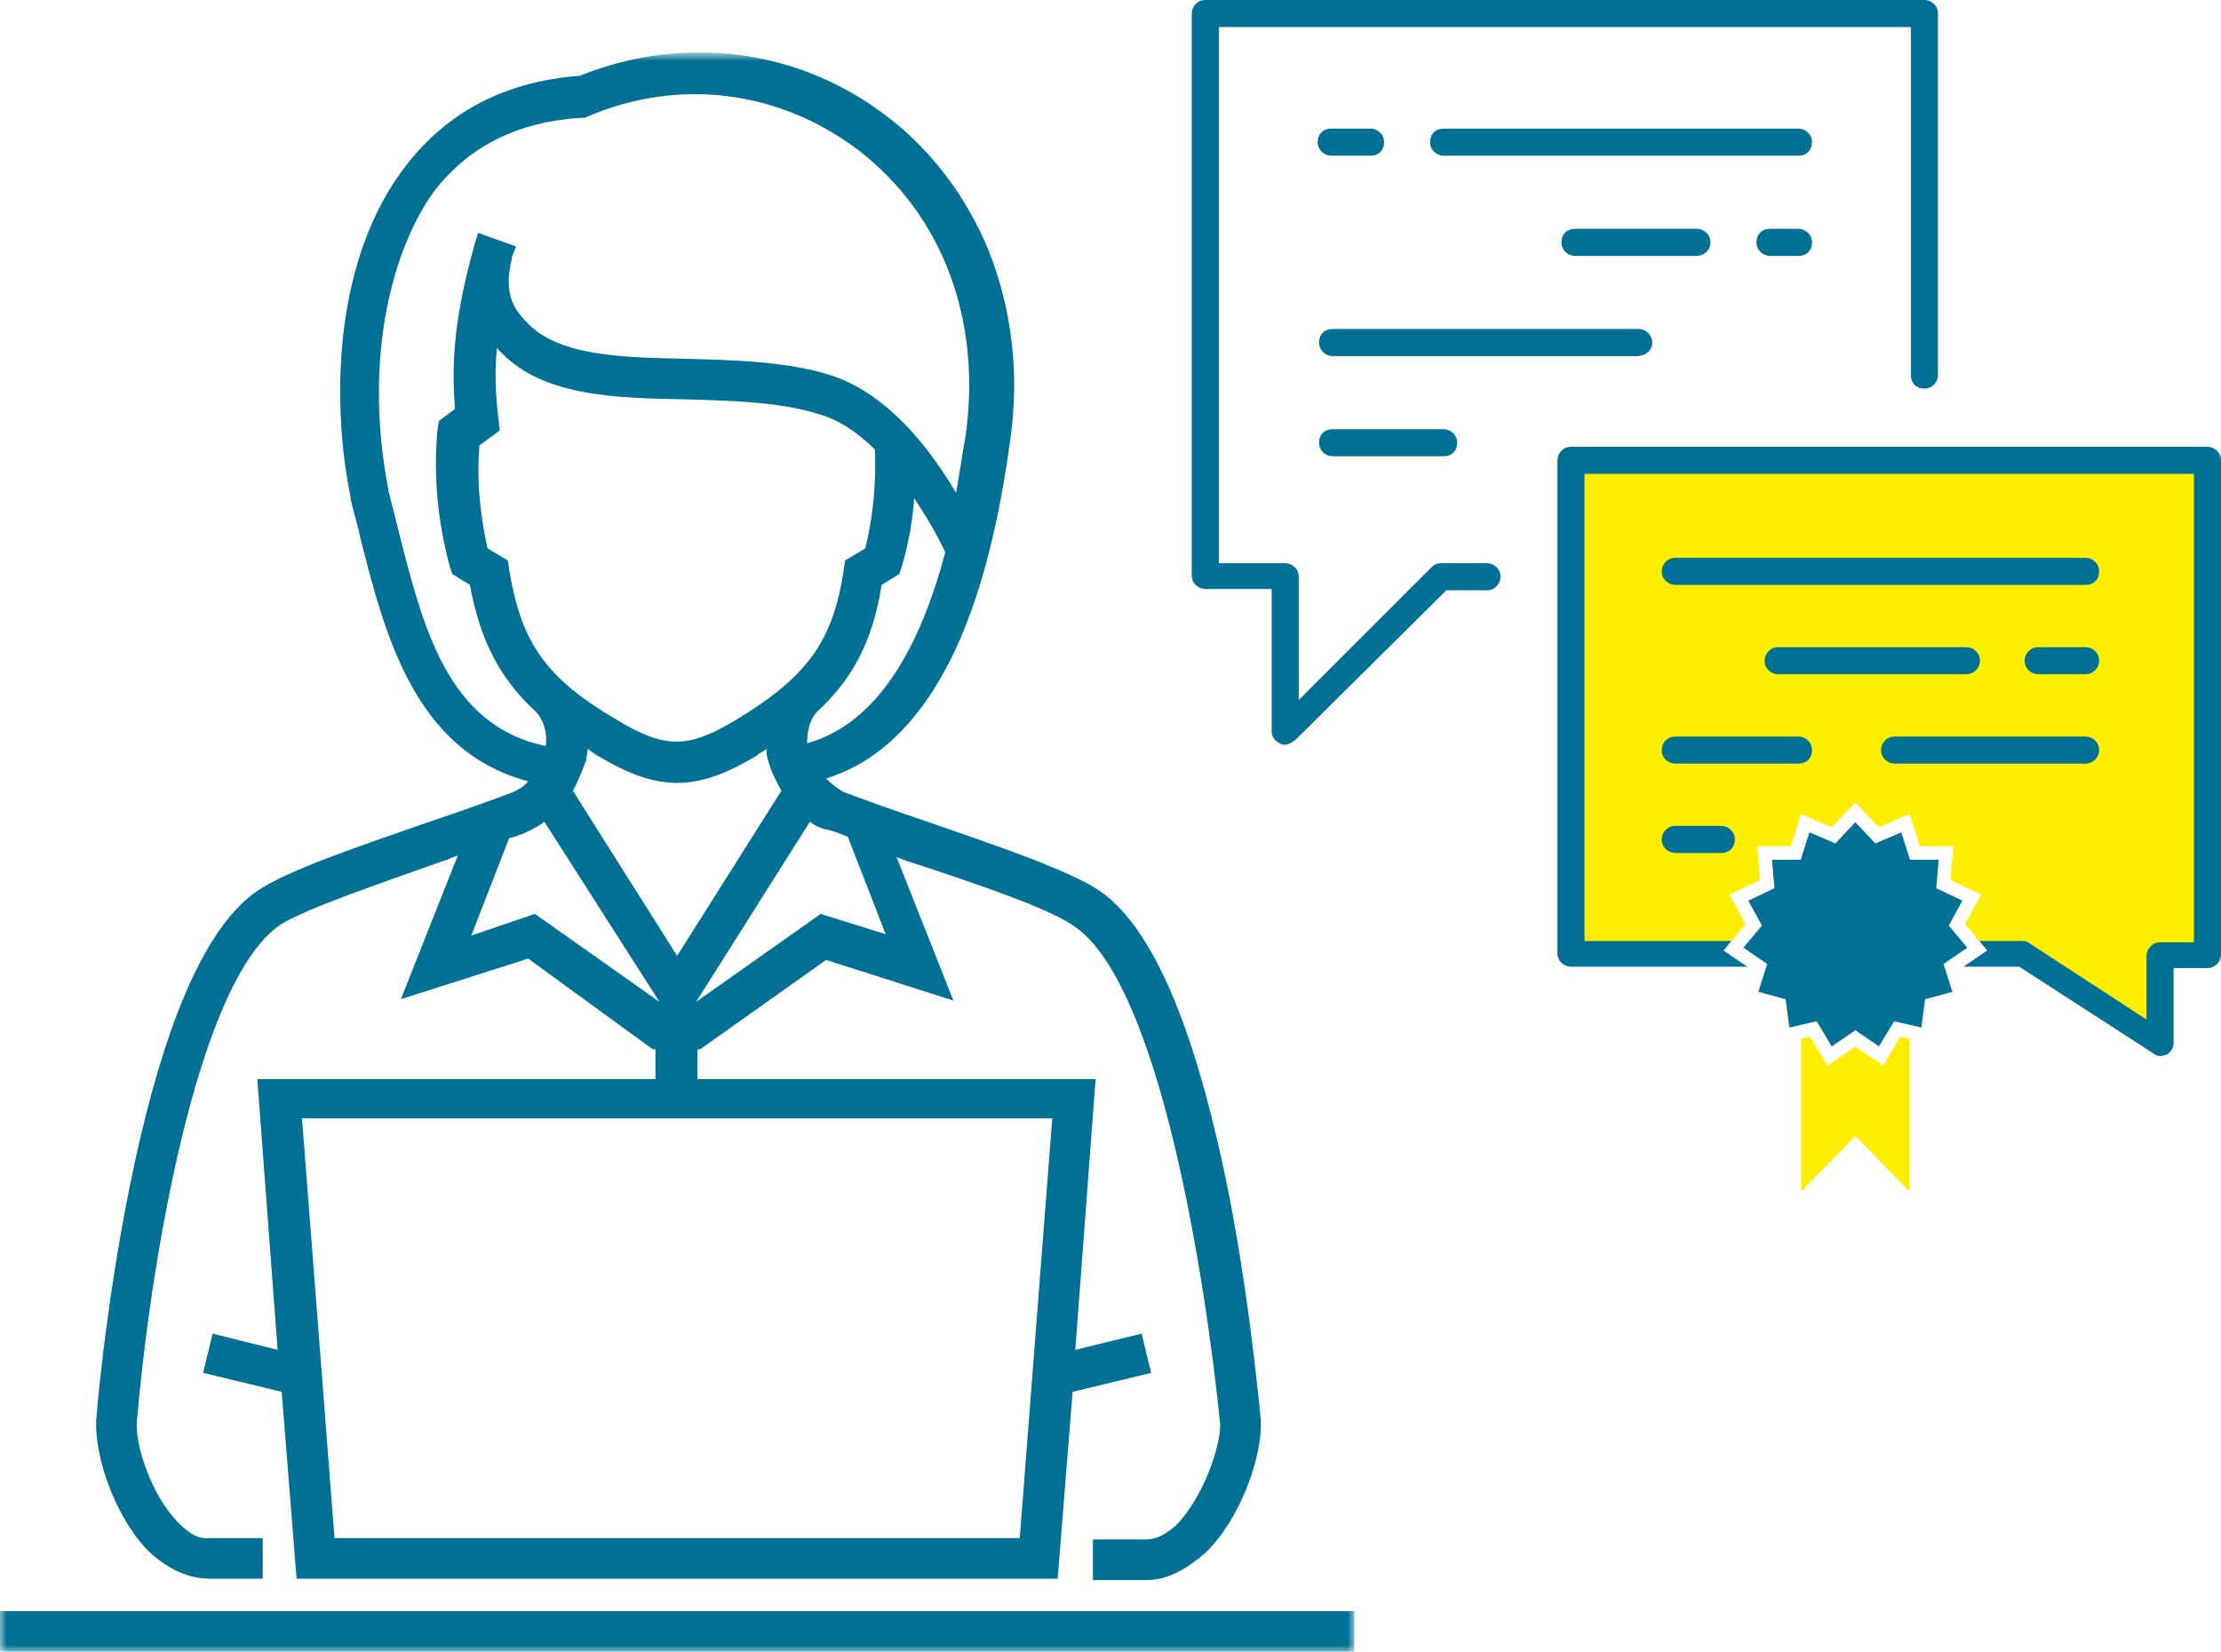 <?xml version="1.0" encoding="utf-8"?>
<!-- Generator: Adobe Illustrator 28.0.0, SVG Export Plug-In . SVG Version: 6.00 Build 0)  -->
<svg version="1.1" id="Ebene_1" xmlns="http://www.w3.org/2000/svg" xmlns:xlink="http://www.w3.org/1999/xlink" x="0px" y="0px"
	 viewBox="0 0 164 122" style="enable-background:new 0 0 164 122;" xml:space="preserve">
<style type="text/css">
	.st0{filter:url(#Adobe_OpacityMaskFilter);}
	.st1{fill-rule:evenodd;clip-rule:evenodd;fill:#FFFFFF;}
	.st2{mask:url(#mask-2_00000090973769164243126930000000346665800973293469_);fill-rule:evenodd;clip-rule:evenodd;fill:#007194;}
	.st3{fill:#FFEE00;}
	.st4{fill:#007194;}
	.st5{fill:none;stroke:#FFFFFF;}
</style>
<g>
	<g id="Group-7-Copy" transform="translate(0, 4)">
		<g id="Clip-2">
		</g>
		<defs>
			<filter id="Adobe_OpacityMaskFilter" filterUnits="userSpaceOnUse" x="0" y="0" width="100" height="118">
				<feColorMatrix  type="matrix" values="1 0 0 0 0  0 1 0 0 0  0 0 1 0 0  0 0 0 1 0"/>
			</filter>
		</defs>
		
			<mask maskUnits="userSpaceOnUse" x="0" y="0" width="100" height="118" id="mask-2_00000090973769164243126930000000346665800973293469_">
			<g class="st0">
				<polygon id="path-1_00000030445265696763392650000007567998813676806797_" class="st1" points="0,0 100,0 100,118 0,118 				"/>
			</g>
		</mask>
		<path id="Fill-1" class="st2" d="M36,36.5l1.5,0.9l0.1,0.7c0.9,5.4,2.7,8,8,11.1c3.5,2.1,5.2,2.1,8.7,0c5.3-3.2,7.2-5.8,8-11.1
			l0.1-0.7l1.5-0.9c0.6-2.5,0.8-4.9,0.7-7.3c-1.3-1.3-2.7-2.2-4.1-2.6c-2.8-0.9-6.3-1-9.7-1.1c-5.4-0.1-11-0.2-14.1-3.8l0,0
			c-0.2,1.8-0.1,3.4,0.1,5.2l0.1,0.9l-1.5,1.1C35.2,31.3,35.4,33.8,36,36.5L36,36.5z M60.3,48.6c-0.6,0.7-0.7,1.6-0.7,2.3
			c5.7-1.6,8.6-8.1,10.2-14.1c-0.7-1.5-1.5-2.8-2.3-4c-0.1,1.6-0.4,3.3-0.9,5l-0.2,0.6l-1.3,0.8C64.4,43.6,62.8,46.3,60.3,48.6
			L60.3,48.6z M28.7,32.3c0.2,0.9,0.5,1.9,0.7,2.8c1.8,7.1,3.6,14.5,10.9,16c0.1-0.7,0-1.7-0.7-2.5c-2.5-2.3-4.1-5-4.9-9.4l-1.3-0.8
			l-0.2-0.6c-0.9-3.4-1.2-6.7-0.9-10l0.1-0.7l1.2-0.9c-0.3-3.6,0-6.9,1.4-12h0c0.1-0.3,0.2-0.7,0.3-1l2.8,1
			c-0.1,0.3-0.2,0.5-0.3,0.8l0,0l0,0.1c-0.7,2.7,0.3,3.8,0.9,4.5l0.1,0.1c2.3,2.6,7,2.7,11.9,2.8c3.6,0.1,7.4,0.2,10.6,1.2
			c3.4,1.1,6.5,4,9.3,8.7c0.3-1.7,0.5-3.2,0.7-4.2c1.2-8.6-1.7-16.3-7.9-21.1c-5.8-4.4-13.2-5.4-20-2.5l-0.2,0.1l-0.3,0
			c-4.7,0.3-8.3,2.1-10.9,5.5C29.2,14.1,26.7,22,28.7,32.3L28.7,32.3z M42.3,54.4L50,66.6l7.7-12.2c-0.4-0.7-0.8-1.5-1-2.3
			c-0.1-0.3-0.1-0.5-0.1-0.8c-0.2,0.2-0.5,0.3-0.7,0.5c-4.5,2.7-7.3,2.7-11.8,0c-0.3-0.2-0.5-0.3-0.7-0.5c0,0.3-0.1,0.5-0.1,0.8
			C43,52.9,42.7,53.7,42.3,54.4L42.3,54.4z M39.5,63.5l9.2,6.5l-8.5-13.3c-0.4,0.3-0.8,0.5-1.2,0.7c-0.4,0.2-0.9,0.4-1.4,0.5
			l-2.8,7.2L39.5,63.5z M59.8,56.7L51.4,70l9.2-6.5l4.8,1.5l-2.8-7.2c-0.5-0.2-1-0.4-1.4-0.5C60.6,57.2,60.2,57,59.8,56.7L59.8,56.7
			z M24.7,109.6h50.6l2.4-31H22.3L24.7,109.6z M84.7,112.7c-0.1,0-0.1,0-0.2,0h-3.8v-3l4,0c0.8,0,1.5-0.5,2.1-1
			c1.9-1.9,3.3-5.6,3.3-7.5C89,90.3,85.6,68.6,79.3,64.4c-1.8-1.3-7.4-3.2-12-4.7c-0.4-0.1-0.8-0.3-1.1-0.4l4.2,10.6l-9.4-3
			l-9.3,6.6h-0.2v2.2h29.4l-1.5,20l4.9-1.2l0.7,2.9l-5.8,1.4l-1.1,13.8H21.9l-1.1-13.8l-5.8-1.4l0.7-2.9l4.8,1.2l-1.5-20h29.4v-2.2
			h-0.2L39,66.8l-9.4,3l4.2-10.6c-0.4,0.1-0.7,0.3-1.1,0.4c-4.5,1.6-10.1,3.5-12,4.7c-6.3,4.3-9.7,25.9-10.6,36.8
			c-0.1,1.7,1.1,5.4,3.1,7.4c0.8,0.8,1.5,1.2,2.3,1.1l0,0h3.9v3h-3.9c-1.6,0-3.1-0.7-4.5-2c-2.5-2.5-4-7-3.9-9.6l0-0.1
			c0.2-2.5,1.1-11.5,3.2-20.6c2.3-9.9,5.2-16.1,8.7-18.5c2.2-1.5,7.5-3.3,12.7-5.1c2.4-0.8,4.6-1.6,6.2-2.2c0.4-0.2,0.8-0.4,1.1-0.8
			c-8.4-2.2-10.6-10.9-12.4-18c-0.2-1-0.5-1.9-0.7-2.8l0-0.1c-1.5-7.4-1.2-17.8,4.1-24.6c3.1-4,7.4-6.2,12.8-6.6
			c7.7-3.1,16.2-2,22.7,3c3.3,2.5,5.9,6,7.5,9.9c1.7,4.3,2.3,9,1.6,14c-0.6,4.3-1.6,9.8-3.7,14.7c-2.4,5.5-5.7,9-9.9,10.3
			c0.4,0.4,0.9,0.8,1.3,1c1.6,0.6,3.8,1.4,6.2,2.2c5.2,1.8,10.5,3.6,12.7,5.1c3.5,2.4,6.4,8.6,8.7,18.5c1.7,7.2,2.7,15.4,3.2,20.6
			l0,0.1c0.1,2.6-1.5,7.2-4.1,9.7C87.5,112,86.1,112.7,84.7,112.7L84.7,112.7z M0,118h100v-3H0V118z"/>
	</g>
	<g id="Group-13" transform="translate(88, 0)">
		<polygon id="Path" class="st3" points="28,34 28,70.4 61.4,70.4 71.5,77 71.5,70.4 75,70.4 75,34 		"/>
		<path id="Shape" class="st4" d="M71.5,78c-0.2,0-0.4-0.1-0.5-0.2l-9.9-6.4H28c-0.5,0-1-0.4-1-1V34c0-0.5,0.4-1,1-1h47
			c0.5,0,1,0.4,1,1v36.5c0,0.5-0.4,1-1,1h-2.5V77c0,0.4-0.2,0.7-0.5,0.9C71.9,77.9,71.7,78,71.5,78L71.5,78z M29,69.5h32.4
			c0.2,0,0.4,0.1,0.5,0.2l8.6,5.6v-4.7c0-0.5,0.4-1,1-1H74V35H29L29,69.5L29,69.5z"/>
		<path id="Shape_00000158738855813872822590000016152364686262631329_" class="st4" d="M39.1,63h-3.4c-0.5,0-1-0.4-1-1
			c0-0.5,0.4-1,1-1h3.4c0.5,0,1,0.4,1,1C40.1,62.6,39.7,63,39.1,63z M66,56.4H51.9c-0.5,0-1-0.4-1-1c0-0.5,0.4-1,1-1H66
			c0.5,0,1,0.4,1,1C67,56,66.5,56.4,66,56.4z M44.8,56.4h-9.1c-0.5,0-1-0.4-1-1c0-0.5,0.4-1,1-1h9.1c0.5,0,1,0.4,1,1
			C45.8,56,45.4,56.4,44.8,56.4z M6.9,55c-0.1,0-0.3,0-0.4-0.1c-0.4-0.2-0.6-0.5-0.6-0.9V43.5H1c-0.5,0-1-0.4-1-1V1c0-0.5,0.4-1,1-1
			h53.1c0.5,0,1,0.4,1,1v26.7c0,0.5-0.4,1-1,1s-1-0.4-1-1V2H2v39.6h4.9c0.5,0,1,0.4,1,1v9.1l9.8-9.8c0.2-0.2,0.4-0.3,0.7-0.3h3.4
			c0.5,0,1,0.4,1,1c0,0.5-0.4,1-1,1h-3L7.6,54.7C7.4,54.8,7.2,55,6.9,55L6.9,55z M66,49.8h-3.5c-0.5,0-1-0.4-1-1c0-0.5,0.4-1,1-1H66
			c0.5,0,1,0.4,1,1C67,49.4,66.5,49.8,66,49.8z M57.2,49.8H43.3c-0.5,0-1-0.4-1-1c0-0.5,0.4-1,1-1h13.9c0.5,0,1,0.4,1,1
			C58.2,49.4,57.7,49.8,57.2,49.8z M66,43.2H35.7c-0.5,0-1-0.4-1-1c0-0.5,0.4-1,1-1H66c0.5,0,1,0.4,1,1C67,42.8,66.6,43.2,66,43.2
			L66,43.2z M18.6,33.7h-8.2c-0.5,0-1-0.4-1-1s0.4-1,1-1h8.2c0.5,0,1,0.4,1,1S19.2,33.7,18.6,33.7L18.6,33.7z M32.9,26.3H10.4
			c-0.5,0-1-0.4-1-1s0.4-1,1-1h22.6c0.5,0,1,0.4,1,1S33.5,26.3,32.9,26.3L32.9,26.3z M44.8,18.9h-2.1c-0.5,0-1-0.4-1-1s0.4-1,1-1
			h2.1c0.5,0,1,0.4,1,1S45.4,18.9,44.8,18.9z M37.3,18.9h-9c-0.5,0-1-0.4-1-1s0.4-1,1-1h9c0.5,0,1,0.4,1,1S37.8,18.9,37.3,18.9z
			 M44.8,11.5H18.6c-0.5,0-1-0.4-1-1s0.4-1,1-1h26.2c0.5,0,1,0.4,1,1S45.4,11.5,44.8,11.5L44.8,11.5z M13.2,11.5h-2.9
			c-0.5,0-1-0.4-1-1s0.4-1,1-1h2.9c0.5,0,1,0.4,1,1S13.8,11.5,13.2,11.5z"/>
		<polygon id="Path_00000012465607409390510200000008509452749772027785_" class="st3" points="45,72 45,88 49,83.9 53,88 53,72 		
			"/>
		<polygon id="Path_00000034088529931012227230000002864884051535674798_" class="st4" points="49,60 47.4,61.7 45.3,60.8 44.6,63 
			42.3,63 42.5,65.3 40.4,66.3 41.5,68.3 40,70.1 41.9,71.4 41.2,73.6 43.4,74.2 43.7,76.5 45.9,76 47.1,78 49,76.7 50.9,78 
			52.1,76 54.3,76.5 54.6,74.2 56.8,73.6 56.1,71.4 58,70.1 56.5,68.3 57.6,66.3 55.5,65.3 55.7,63 53.4,63 52.7,60.8 50.6,61.7 		
			"/>
		<polygon id="Path_00000011716947666539678880000004870100793638822581_" class="st5" points="49,60 47.4,61.7 45.3,60.8 44.6,63 
			42.3,63 42.5,65.3 40.4,66.3 41.5,68.3 40,70.1 41.9,71.4 41.2,73.6 43.4,74.2 43.7,76.5 45.9,76 47.1,78 49,76.7 50.9,78 
			52.1,76 54.3,76.5 54.6,74.2 56.8,73.6 56.1,71.4 58,70.1 56.5,68.3 57.6,66.3 55.5,65.3 55.7,63 53.4,63 52.7,60.8 50.6,61.7 		
			"/>
	</g>
</g>
</svg>
